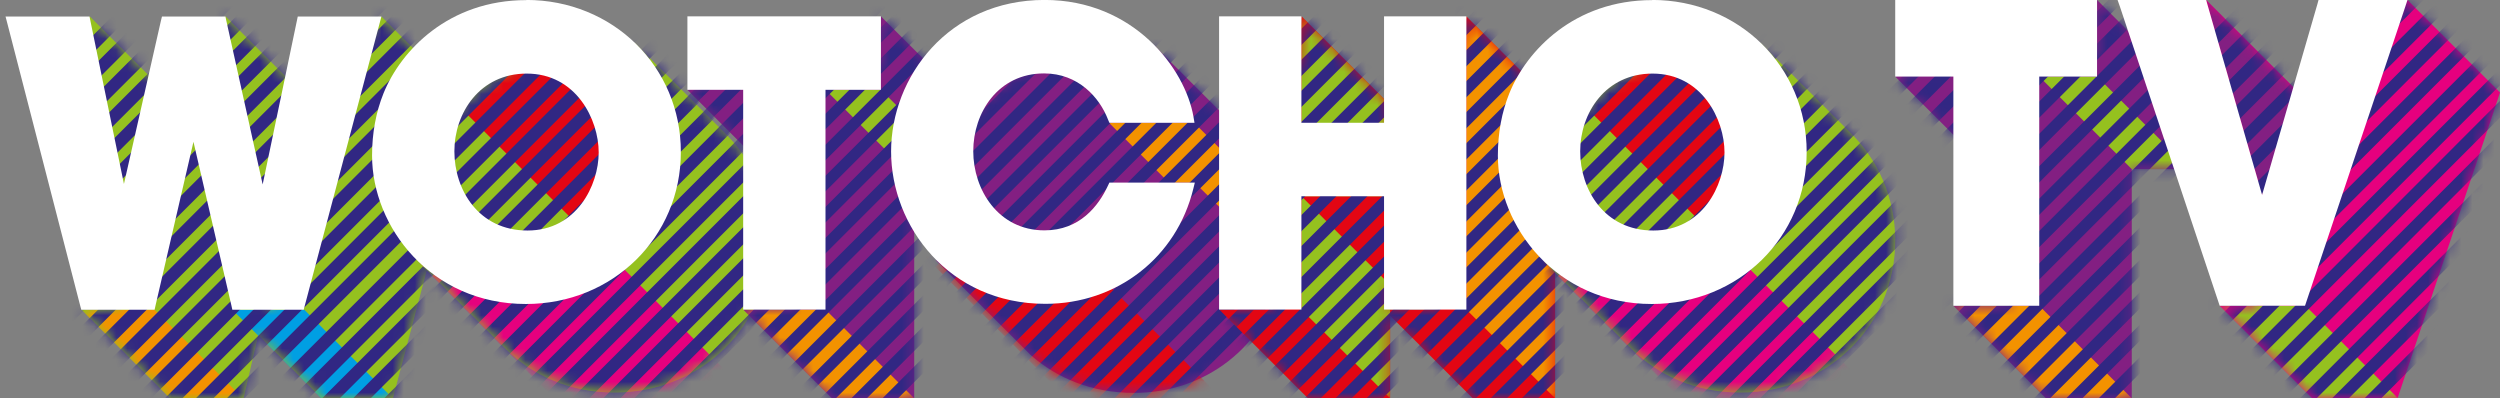 <svg width="226" height="36" viewBox="0 0 226 36" fill="none" xmlns="http://www.w3.org/2000/svg">
<rect x="0" y="0" width="226" height="36" fill="#808080" stroke="none"/>
<path d="M37.651 4.665L34.479 1.492L30.061 8.327L31.41 8.03L29.794 15.798L28.475 9.854L28.401 9.498L20.38 1.478L19.298 3.153L19.847 6.325H19.491L19.417 6.666L18.646 10.076H16.244L16.2 9.854L16.125 9.498L8.105 1.478L7.023 3.153L5.956 6.325H5.377L5.526 6.889L10.966 27.985H7.364L12.212 32.832L15.384 36.005H22.011L22.1 35.649L23.345 30.282L24.205 31.142L25.05 31.987L25.895 32.832L29.068 36.005H35.517L35.605 35.679L42.38 10.061L42.529 9.498L37.681 4.65L37.651 4.665ZM24.294 26.102L24.739 28.014H23.849L24.294 26.102Z" fill="#95C11F"/>
<mask id="mask0_128_1160" style="mask-type:luminance" maskUnits="userSpaceOnUse" x="5" y="1" width="38" height="36">
<path d="M37.651 4.665L34.479 1.492L30.061 8.327L31.41 8.03L29.794 15.798L28.475 9.854L28.401 9.498L20.38 1.478L19.298 3.153L19.847 6.325H19.491L19.417 6.666L18.646 10.076H16.244L16.2 9.854L16.125 9.498L8.105 1.478L7.023 3.153L5.956 6.325H5.377L5.526 6.889L10.966 27.985H7.364L12.212 32.832L15.384 36.005H22.011L22.1 35.649L23.345 30.282L24.205 31.142L25.05 31.987L25.895 32.832L29.068 36.005H35.517L35.605 35.679L42.38 10.061L42.529 9.498L37.681 4.65L37.651 4.665ZM24.294 26.102L24.739 28.014H23.849L24.294 26.102Z" fill="white"/>
</mask>
<g mask="url(#mask0_128_1160)">
<path d="M13.975 28L21.981 36.02H15.369L7.349 28H13.975Z" fill="#F39200"/>
<path d="M27.511 28L35.531 36.02H29.023L21.002 28H27.511Z" fill="#009FE3"/>
<path d="M23.775 -11.361L-4.808 17.207" stroke="#312783" stroke-width="1.127" stroke-linecap="round" stroke-linejoin="round"/>
<path d="M25.169 -9.967L-3.414 18.615" stroke="#312783" stroke-width="1.127" stroke-linecap="round" stroke-linejoin="round"/>
<path d="M26.577 -8.559L-2.006 20.024" stroke="#312783" stroke-width="1.127" stroke-linecap="round" stroke-linejoin="round"/>
<path d="M27.985 -7.151L-0.597 21.417" stroke="#312783" stroke-width="1.127" stroke-linecap="round" stroke-linejoin="round"/>
<path d="M29.379 -5.757L0.796 22.825" stroke="#312783" stroke-width="1.127" stroke-linecap="round" stroke-linejoin="round"/>
<path d="M30.787 -4.349L2.205 24.234" stroke="#312783" stroke-width="1.127" stroke-linecap="round" stroke-linejoin="round"/>
<path d="M32.195 -2.94L3.613 25.628" stroke="#312783" stroke-width="1.127" stroke-linecap="round" stroke-linejoin="round"/>
<path d="M33.589 -1.547L5.006 27.036" stroke="#312783" stroke-width="1.127" stroke-linecap="round" stroke-linejoin="round"/>
<path d="M34.998 -0.138L6.415 28.444" stroke="#312783" stroke-width="1.127" stroke-linecap="round" stroke-linejoin="round"/>
<path d="M36.406 1.255L7.823 29.838" stroke="#312783" stroke-width="1.127" stroke-linecap="round" stroke-linejoin="round"/>
<path d="M37.799 2.664L9.217 31.246" stroke="#312783" stroke-width="1.127" stroke-linecap="round" stroke-linejoin="round"/>
<path d="M39.208 4.072L10.625 32.654" stroke="#312783" stroke-width="1.127" stroke-linecap="round" stroke-linejoin="round"/>
<path d="M40.616 5.48L12.034 34.048" stroke="#312783" stroke-width="1.127" stroke-linecap="round" stroke-linejoin="round"/>
<path d="M42.01 6.874L13.427 35.456" stroke="#312783" stroke-width="1.127" stroke-linecap="round" stroke-linejoin="round"/>
<path d="M43.418 8.282L14.835 36.865" stroke="#312783" stroke-width="1.127" stroke-linecap="round" stroke-linejoin="round"/>
<path d="M44.826 9.676L16.244 38.258" stroke="#312783" stroke-width="1.127" stroke-linecap="round" stroke-linejoin="round"/>
<path d="M46.22 11.084L17.637 39.667" stroke="#312783" stroke-width="1.127" stroke-linecap="round" stroke-linejoin="round"/>
<path d="M47.717 12.596L19.135 41.164" stroke="#312783" stroke-width="1.127" stroke-linecap="round" stroke-linejoin="round"/>
<path d="M49.126 13.99L20.543 42.572" stroke="#312783" stroke-width="1.127" stroke-linecap="round" stroke-linejoin="round"/>
<path d="M50.534 15.398L21.952 43.966" stroke="#312783" stroke-width="1.127" stroke-linecap="round" stroke-linejoin="round"/>
<path d="M51.928 16.792L23.345 45.374" stroke="#312783" stroke-width="1.127" stroke-linecap="round" stroke-linejoin="round"/>
<path d="M53.336 18.2L24.753 46.783" stroke="#312783" stroke-width="1.127" stroke-linecap="round" stroke-linejoin="round"/>
</g>
<path d="M27.289 1.492H26.918L26.844 1.848L23.745 16.673L20.454 1.848L20.38 1.492H20.01H14.999H14.643L14.554 1.848L11.204 16.629L8.165 1.848L8.09 1.492H7.735H1.093H0.5L0.648 2.056L7.26 27.673L7.349 28H7.69H13.62H13.976L14.05 27.659L17.489 12.819L20.929 27.659L21.003 28H21.359H27.111H27.452L27.541 27.673L34.331 2.056L34.479 1.492H33.886H27.289Z" fill="white"/>
<path d="M65.404 11.9L62.424 8.92C62.38 8.875 62.335 8.831 62.291 8.786L60.512 7.007L57.339 3.85L58.258 6.088C56.494 5.302 54.523 4.858 52.417 4.858C45.405 4.858 41.076 9.394 39.505 13.264C38.823 14.954 38.467 16.851 38.467 18.897C38.467 20.691 38.897 22.529 39.683 24.249L37.859 23.685L42.589 28.415L45.761 31.587C48.148 33.915 51.469 35.486 55.545 35.486C63.403 35.486 69.555 29.452 69.555 21.743C69.555 17.829 67.969 14.361 65.389 11.885L65.404 11.9Z" fill="#95C11F"/>
<mask id="mask1_128_1160" style="mask-type:luminance" maskUnits="userSpaceOnUse" x="37" y="3" width="33" height="33">
<path d="M65.404 11.9L62.424 8.92C62.38 8.875 62.335 8.831 62.291 8.786L60.512 7.007L57.339 3.85L58.258 6.088C56.494 5.302 54.523 4.858 52.417 4.858C45.405 4.858 41.076 9.394 39.505 13.264C38.823 14.954 38.467 16.851 38.467 18.897C38.467 20.691 38.897 22.529 39.683 24.249L37.859 23.685L42.589 28.415L45.761 31.587C48.148 33.915 51.469 35.486 55.545 35.486C63.403 35.486 69.555 29.452 69.555 21.743C69.555 17.829 67.969 14.361 65.389 11.885L65.404 11.9Z" fill="white"/>
</mask>
<g mask="url(#mask1_128_1160)">
<path d="M55.456 23.374L68.221 36.138H50.238L37.474 23.374H55.456Z" fill="#E6007E"/>
<path d="M49.645 5.792L59.964 16.11L52.121 20.216L37.682 5.792H49.645Z" fill="#E30613"/>
<path d="M57.414 -2.584L31.455 23.374" stroke="#312783" stroke-width="1.097" stroke-linecap="round" stroke-linejoin="round"/>
<path d="M58.822 -1.176L32.863 24.768" stroke="#312783" stroke-width="1.097" stroke-linecap="round" stroke-linejoin="round"/>
<path d="M60.215 0.218L34.272 26.176" stroke="#312783" stroke-width="1.097" stroke-linecap="round" stroke-linejoin="round"/>
<path d="M61.624 1.626L35.665 27.584" stroke="#312783" stroke-width="1.097" stroke-linecap="round" stroke-linejoin="round"/>
<path d="M53.203 -6.795L27.259 19.164" stroke="#312783" stroke-width="1.097" stroke-linecap="round" stroke-linejoin="round"/>
<path d="M54.612 -5.386L28.653 20.557" stroke="#312783" stroke-width="1.097" stroke-linecap="round" stroke-linejoin="round"/>
<path d="M56.005 -3.993L30.061 21.966" stroke="#312783" stroke-width="1.097" stroke-linecap="round" stroke-linejoin="round"/>
<path d="M63.032 3.034L37.074 28.978" stroke="#312783" stroke-width="1.097" stroke-linecap="round" stroke-linejoin="round"/>
<path d="M64.426 4.428L38.482 30.386" stroke="#312783" stroke-width="1.097" stroke-linecap="round" stroke-linejoin="round"/>
<path d="M65.834 5.836L39.876 31.795" stroke="#312783" stroke-width="1.097" stroke-linecap="round" stroke-linejoin="round"/>
<path d="M67.242 7.244L41.284 33.188" stroke="#312783" stroke-width="1.097" stroke-linecap="round" stroke-linejoin="round"/>
<path d="M68.636 8.638L42.692 34.596" stroke="#312783" stroke-width="1.097" stroke-linecap="round" stroke-linejoin="round"/>
<path d="M70.044 10.046L44.086 36.005" stroke="#312783" stroke-width="1.097" stroke-linecap="round" stroke-linejoin="round"/>
<path d="M71.453 11.455L45.494 37.398" stroke="#312783" stroke-width="1.097" stroke-linecap="round" stroke-linejoin="round"/>
<path d="M72.847 12.848L46.903 38.807" stroke="#312783" stroke-width="1.097" stroke-linecap="round" stroke-linejoin="round"/>
<path d="M74.254 14.257L48.296 40.2" stroke="#312783" stroke-width="1.097" stroke-linecap="round" stroke-linejoin="round"/>
<path d="M75.648 15.665L49.705 41.609" stroke="#312783" stroke-width="1.097" stroke-linecap="round" stroke-linejoin="round"/>
<path d="M77.056 17.059L51.113 43.017" stroke="#312783" stroke-width="1.097" stroke-linecap="round" stroke-linejoin="round"/>
<path d="M78.465 18.467L52.506 44.411" stroke="#312783" stroke-width="1.097" stroke-linecap="round" stroke-linejoin="round"/>
<path d="M79.874 19.875L53.915 45.819" stroke="#312783" stroke-width="1.097" stroke-linecap="round" stroke-linejoin="round"/>
</g>
<path d="M47.584 0.01C40.572 0.01 36.243 4.546 34.672 8.431C33.99 10.121 33.634 12.018 33.634 14.064C33.634 20.513 38.956 27.481 47.54 27.481C55.397 27.481 61.549 21.447 61.549 13.738C61.549 6.029 55.412 -0.005 47.569 -0.005L47.584 0.01ZM47.614 6.652C52.091 6.652 54.122 10.817 54.122 13.782C54.122 16.747 52.12 20.839 47.688 20.839C43.255 20.839 41.076 17.148 41.076 13.679C41.076 10.21 43.374 6.652 47.614 6.652Z" fill="white"/>
<path d="M82.808 4.65L79.635 1.478V6.325H67.435H66.99V6.77L62.142 8.119L66.99 12.967L70.148 16.139H70.607H72.03V27.985H67.183L72.03 32.832L75.203 36.005H75.648H82.2H82.645V35.56V16.139H87.211H87.656V15.695V9.943V9.498L82.808 4.65Z" fill="#831F82"/>
<mask id="mask2_128_1160" style="mask-type:luminance" maskUnits="userSpaceOnUse" x="62" y="1" width="26" height="36">
<path d="M82.808 4.65L79.635 1.478V6.325H67.435H66.99V6.77L62.142 8.119L66.99 12.967L70.148 16.139H70.607H72.03V27.985H67.183L72.03 32.832L75.203 36.005H75.648H82.2H82.645V35.56V16.139H87.211H87.656V15.695V9.943V9.498L82.808 4.65Z" fill="white"/>
</mask>
<g mask="url(#mask2_128_1160)">
<path d="M74.625 27.985L82.645 36.005H75.203L67.183 27.985H74.625Z" fill="#F39200"/>
<path d="M79.636 8.119L87.657 16.139H82.646L74.626 8.119H79.636Z" fill="#95C11F"/>
<path d="M75.381 -3.815L54.493 17.073" stroke="#312783" stroke-width="0.993" stroke-linecap="round" stroke-linejoin="round"/>
<path d="M76.789 -2.406L55.901 18.482" stroke="#312783" stroke-width="0.993" stroke-linecap="round" stroke-linejoin="round"/>
<path d="M78.183 -0.998L57.31 19.875" stroke="#312783" stroke-width="0.993" stroke-linecap="round" stroke-linejoin="round"/>
<path d="M79.591 0.395L58.703 21.284" stroke="#312783" stroke-width="0.993" stroke-linecap="round" stroke-linejoin="round"/>
<path d="M81 1.804L60.111 22.677" stroke="#312783" stroke-width="0.993" stroke-linecap="round" stroke-linejoin="round"/>
<path d="M82.394 3.212L61.52 24.085" stroke="#312783" stroke-width="0.993" stroke-linecap="round" stroke-linejoin="round"/>
<path d="M83.801 4.606L62.913 25.494" stroke="#312783" stroke-width="0.993" stroke-linecap="round" stroke-linejoin="round"/>
<path d="M85.21 6.014L64.322 26.887" stroke="#312783" stroke-width="0.993" stroke-linecap="round" stroke-linejoin="round"/>
<path d="M86.604 7.422L65.731 28.296" stroke="#312783" stroke-width="0.993" stroke-linecap="round" stroke-linejoin="round"/>
<path d="M88.012 8.816L67.124 29.704" stroke="#312783" stroke-width="0.993" stroke-linecap="round" stroke-linejoin="round"/>
<path d="M89.421 10.224L68.532 31.098" stroke="#312783" stroke-width="0.993" stroke-linecap="round" stroke-linejoin="round"/>
<path d="M90.814 11.633L69.94 32.506" stroke="#312783" stroke-width="0.993" stroke-linecap="round" stroke-linejoin="round"/>
<path d="M92.222 13.026L71.334 33.914" stroke="#312783" stroke-width="0.993" stroke-linecap="round" stroke-linejoin="round"/>
<path d="M93.631 14.435L72.743 35.323" stroke="#312783" stroke-width="0.993" stroke-linecap="round" stroke-linejoin="round"/>
<path d="M95.024 15.843L74.15 36.717" stroke="#312783" stroke-width="0.993" stroke-linecap="round" stroke-linejoin="round"/>
<path d="M96.433 17.237L75.544 38.125" stroke="#312783" stroke-width="0.993" stroke-linecap="round" stroke-linejoin="round"/>
<path d="M97.841 18.645L76.953 39.533" stroke="#312783" stroke-width="0.993" stroke-linecap="round" stroke-linejoin="round"/>
</g>
<path d="M62.587 1.478H62.142V1.922V7.674V8.119H62.587H67.183V27.54V27.985H67.627H74.18H74.625V27.54V8.119H79.191H79.635V7.674V1.922V1.478H79.191H62.587Z" fill="white"/>
<path d="M112.844 21.358L110.62 19.134H115.987L115.898 18.6C115.527 16.48 114.252 13.96 112.117 11.9H112.132L108.96 8.727L104.349 4.116L104.438 5.821C102.911 5.228 101.191 4.858 99.264 4.858C90.577 4.858 85.388 11.825 85.388 18.556C85.388 20.35 85.773 22.158 86.47 23.863L84.587 23.508L87.76 26.68L90.013 28.933L93.186 32.106C95.528 34.167 98.671 35.516 102.511 35.516C108.974 35.516 114.356 31.335 115.883 25.094L116.016 24.545L112.844 21.373V21.358Z" fill="#831F82"/>
<mask id="mask3_128_1160" style="mask-type:luminance" maskUnits="userSpaceOnUse" x="84" y="4" width="33" height="32">
<path d="M112.844 21.358L110.62 19.134H115.987L115.898 18.6C115.527 16.48 114.252 13.96 112.117 11.9H112.132L108.96 8.727L104.349 4.116L104.438 5.821C102.911 5.228 101.191 4.858 99.264 4.858C90.577 4.858 85.388 11.825 85.388 18.556C85.388 20.35 85.773 22.158 86.47 23.863L84.587 23.508L87.76 26.68L90.013 28.933L93.186 32.106C95.528 34.167 98.671 35.516 102.511 35.516C108.974 35.516 114.356 31.335 115.883 25.094L116.016 24.545L112.844 21.373V21.358Z" fill="white"/>
</mask>
<g mask="url(#mask3_128_1160)">
<path d="M111.643 37.206L97.633 23.211H83.638L97.648 37.206H111.643Z" fill="#E30613"/>
<path d="M110.649 19.119H115.971L107.951 11.099H100.257L105.668 16.51H107.995L110.649 19.119Z" fill="#F39200"/>
<path d="M99.768 -3.044L76.656 20.053" stroke="#312783" stroke-width="1.038" stroke-linecap="round" stroke-linejoin="round"/>
<path d="M101.176 -1.65L78.064 21.462" stroke="#312783" stroke-width="1.038" stroke-linecap="round" stroke-linejoin="round"/>
<path d="M102.584 -0.242L79.472 22.87" stroke="#312783" stroke-width="1.038" stroke-linecap="round" stroke-linejoin="round"/>
<path d="M103.978 1.166L80.866 24.264" stroke="#312783" stroke-width="1.038" stroke-linecap="round" stroke-linejoin="round"/>
<path d="M105.387 2.56L82.274 25.672" stroke="#312783" stroke-width="1.038" stroke-linecap="round" stroke-linejoin="round"/>
<path d="M106.795 3.968L83.683 27.08" stroke="#312783" stroke-width="1.038" stroke-linecap="round" stroke-linejoin="round"/>
<path d="M108.188 5.377L85.091 28.474" stroke="#312783" stroke-width="1.038" stroke-linecap="round" stroke-linejoin="round"/>
<path d="M109.596 6.77L86.484 29.882" stroke="#312783" stroke-width="1.038" stroke-linecap="round" stroke-linejoin="round"/>
<path d="M111.005 8.178L87.893 31.291" stroke="#312783" stroke-width="1.038" stroke-linecap="round" stroke-linejoin="round"/>
<path d="M112.399 9.587L89.287 32.684" stroke="#312783" stroke-width="1.038" stroke-linecap="round" stroke-linejoin="round"/>
<path d="M113.807 10.98L90.695 34.093" stroke="#312783" stroke-width="1.038" stroke-linecap="round" stroke-linejoin="round"/>
<path d="M115.215 12.389L92.103 35.501" stroke="#312783" stroke-width="1.038" stroke-linecap="round" stroke-linejoin="round"/>
<path d="M116.609 13.797L93.497 36.894" stroke="#312783" stroke-width="1.038" stroke-linecap="round" stroke-linejoin="round"/>
<path d="M118.017 15.191L94.905 38.303" stroke="#312783" stroke-width="1.038" stroke-linecap="round" stroke-linejoin="round"/>
<path d="M119.426 16.599L96.314 39.711" stroke="#312783" stroke-width="1.038" stroke-linecap="round" stroke-linejoin="round"/>
<path d="M120.819 18.007L97.707 41.105" stroke="#312783" stroke-width="1.038" stroke-linecap="round" stroke-linejoin="round"/>
<path d="M122.227 19.401L99.115 42.513" stroke="#312783" stroke-width="1.038" stroke-linecap="round" stroke-linejoin="round"/>
</g>
<path d="M100.568 16.51H100.287L100.168 16.762C99.308 18.615 97.618 20.824 94.416 20.824C90.235 20.824 87.982 17.133 87.982 13.664C87.982 10.195 90.221 6.637 94.386 6.637C97.47 6.637 99.397 8.801 100.168 10.817L100.287 11.099H107.981L107.892 10.565C107.136 6.177 102.466 -0.005 94.431 -0.005C85.743 -0.005 80.555 6.963 80.555 13.693C80.555 20.424 85.773 27.466 94.505 27.466C100.969 27.466 106.35 23.285 107.877 17.059L108.011 16.51H100.583H100.568Z" fill="white"/>
<path d="M125.667 36.005V28.533L129.966 32.832L133.139 36.005H140.581V9.498L135.733 4.65L132.56 1.478L131.878 6.325H129.981V15.947H125.682V9.498L120.834 4.65L117.661 1.478L117.35 6.325H115.067V27.985H110.219L115.067 32.832L118.24 36.005H125.682H125.667ZM129.966 25.761V27.985H125.667V25.761H129.966Z" fill="#E30613"/>
<mask id="mask4_128_1160" style="mask-type:luminance" maskUnits="userSpaceOnUse" x="110" y="1" width="31" height="36">
<path d="M125.667 36.005V28.533L129.966 32.832L133.139 36.005H140.581V9.498L135.733 4.65L132.56 1.478L131.878 6.325H129.981V15.947H125.682V9.498L120.834 4.65L117.661 1.478L117.35 6.325H115.067V27.985H110.219L115.067 32.832L118.24 36.005H125.682H125.667ZM129.966 25.761V27.985H125.667V25.761H129.966Z" fill="white"/>
</mask>
<g mask="url(#mask4_128_1160)">
<path d="M140.58 36.005L132.56 27.985V1.478L140.58 9.483V36.005Z" fill="#F39200"/>
<path d="M125.667 36.005L117.646 27.985V1.478L125.667 9.483V36.005Z" fill="#95C11F"/>
<path d="M117.646 17.741L125.118 25.212V17.741H117.646Z" fill="#E30613"/>
<path d="M131.004 -1.606L105.045 24.352" stroke="#312783" stroke-width="1.038" stroke-linecap="round" stroke-linejoin="round"/>
<path d="M132.397 -0.198L106.454 25.746" stroke="#312783" stroke-width="1.038" stroke-linecap="round" stroke-linejoin="round"/>
<path d="M133.806 1.196L107.847 27.154" stroke="#312783" stroke-width="1.038" stroke-linecap="round" stroke-linejoin="round"/>
<path d="M135.214 2.604L109.255 28.563" stroke="#312783" stroke-width="1.038" stroke-linecap="round" stroke-linejoin="round"/>
<path d="M126.793 -5.816L100.835 20.142" stroke="#312783" stroke-width="1.038" stroke-linecap="round" stroke-linejoin="round"/>
<path d="M128.187 -4.408L102.243 21.536" stroke="#312783" stroke-width="1.038" stroke-linecap="round" stroke-linejoin="round"/>
<path d="M129.595 -3.014L103.637 22.944" stroke="#312783" stroke-width="1.038" stroke-linecap="round" stroke-linejoin="round"/>
<path d="M136.608 4.013L110.664 29.956" stroke="#312783" stroke-width="1.038" stroke-linecap="round" stroke-linejoin="round"/>
<path d="M138.016 5.406L112.058 31.365" stroke="#312783" stroke-width="1.038" stroke-linecap="round" stroke-linejoin="round"/>
<path d="M139.424 6.814L113.466 32.773" stroke="#312783" stroke-width="1.038" stroke-linecap="round" stroke-linejoin="round"/>
<path d="M140.818 8.223L114.874 34.167" stroke="#312783" stroke-width="1.038" stroke-linecap="round" stroke-linejoin="round"/>
<path d="M142.226 9.616L116.268 35.575" stroke="#312783" stroke-width="1.038" stroke-linecap="round" stroke-linejoin="round"/>
<path d="M143.635 11.025L117.676 36.983" stroke="#312783" stroke-width="1.038" stroke-linecap="round" stroke-linejoin="round"/>
<path d="M145.028 12.433L119.084 38.377" stroke="#312783" stroke-width="1.038" stroke-linecap="round" stroke-linejoin="round"/>
<path d="M146.437 13.827L120.478 39.785" stroke="#312783" stroke-width="1.038" stroke-linecap="round" stroke-linejoin="round"/>
<path d="M147.845 15.235L121.886 41.179" stroke="#312783" stroke-width="1.038" stroke-linecap="round" stroke-linejoin="round"/>
<path d="M149.239 16.644L123.295 42.587" stroke="#312783" stroke-width="1.038" stroke-linecap="round" stroke-linejoin="round"/>
<path d="M150.647 18.037L124.688 43.996" stroke="#312783" stroke-width="1.038" stroke-linecap="round" stroke-linejoin="round"/>
<path d="M152.055 19.445L126.097 45.389" stroke="#312783" stroke-width="1.038" stroke-linecap="round" stroke-linejoin="round"/>
<path d="M153.449 20.854L127.505 46.797" stroke="#312783" stroke-width="1.038" stroke-linecap="round" stroke-linejoin="round"/>
</g>
<path d="M125.118 27.525V27.985H125.578H132.116H132.561V27.525V1.922V1.478H132.116H125.578H125.118V1.922V11.099H117.647V1.922V1.478H117.202H110.664H110.205V1.922V27.525V27.985H110.664H117.202H117.647V27.525V17.741H125.118V27.525Z" fill="white"/>
<path d="M167.177 11.9L164.197 8.92C164.153 8.875 164.108 8.831 164.064 8.786L162.285 7.007L159.112 3.85L160.031 6.088C158.267 5.302 156.296 4.858 154.19 4.858C147.178 4.858 142.849 9.394 141.278 13.264C140.596 14.954 140.24 16.851 140.24 18.897C140.24 20.691 140.67 22.529 141.456 24.249L139.632 23.685L144.361 28.415L147.534 31.587C149.921 33.915 153.242 35.486 157.318 35.486C165.176 35.486 171.328 29.452 171.328 21.743C171.328 17.829 169.742 14.361 167.162 11.885L167.177 11.9Z" fill="#95C11F"/>
<mask id="mask5_128_1160" style="mask-type:luminance" maskUnits="userSpaceOnUse" x="139" y="3" width="33" height="33">
<path d="M167.177 11.9L164.197 8.92C164.153 8.875 164.108 8.831 164.064 8.786L162.285 7.007L159.112 3.85L160.031 6.088C158.267 5.302 156.296 4.858 154.19 4.858C147.178 4.858 142.849 9.394 141.278 13.264C140.596 14.954 140.24 16.851 140.24 18.897C140.24 20.691 140.67 22.529 141.456 24.249L139.632 23.685L144.361 28.415L147.534 31.587C149.921 33.915 153.242 35.486 157.318 35.486C165.176 35.486 171.328 29.452 171.328 21.743C171.328 17.829 169.742 14.361 167.162 11.885L167.177 11.9Z" fill="white"/>
</mask>
<g mask="url(#mask5_128_1160)">
<path d="M157.23 23.374L169.994 36.138H152.011L139.247 23.374H157.23Z" fill="#E6007E"/>
<path d="M151.418 5.792L161.736 16.11L153.894 20.216L139.455 5.792H151.418Z" fill="#E30613"/>
<path d="M159.187 -2.584L133.228 23.374" stroke="#312783" stroke-width="1.097" stroke-linecap="round" stroke-linejoin="round"/>
<path d="M160.595 -1.176L134.636 24.768" stroke="#312783" stroke-width="1.097" stroke-linecap="round" stroke-linejoin="round"/>
<path d="M161.989 0.218L136.045 26.176" stroke="#312783" stroke-width="1.097" stroke-linecap="round" stroke-linejoin="round"/>
<path d="M163.396 1.626L137.438 27.584" stroke="#312783" stroke-width="1.097" stroke-linecap="round" stroke-linejoin="round"/>
<path d="M154.976 -6.795L129.033 19.164" stroke="#312783" stroke-width="1.097" stroke-linecap="round" stroke-linejoin="round"/>
<path d="M156.384 -5.386L130.426 20.557" stroke="#312783" stroke-width="1.097" stroke-linecap="round" stroke-linejoin="round"/>
<path d="M157.778 -3.993L131.834 21.966" stroke="#312783" stroke-width="1.097" stroke-linecap="round" stroke-linejoin="round"/>
<path d="M164.805 3.034L138.847 28.978" stroke="#312783" stroke-width="1.097" stroke-linecap="round" stroke-linejoin="round"/>
<path d="M166.199 4.428L140.255 30.386" stroke="#312783" stroke-width="1.097" stroke-linecap="round" stroke-linejoin="round"/>
<path d="M167.607 5.836L141.648 31.795" stroke="#312783" stroke-width="1.097" stroke-linecap="round" stroke-linejoin="round"/>
<path d="M169.016 7.244L143.057 33.188" stroke="#312783" stroke-width="1.097" stroke-linecap="round" stroke-linejoin="round"/>
<path d="M170.409 8.638L144.465 34.596" stroke="#312783" stroke-width="1.097" stroke-linecap="round" stroke-linejoin="round"/>
<path d="M171.817 10.046L145.859 36.005" stroke="#312783" stroke-width="1.097" stroke-linecap="round" stroke-linejoin="round"/>
<path d="M173.226 11.455L147.268 37.398" stroke="#312783" stroke-width="1.097" stroke-linecap="round" stroke-linejoin="round"/>
<path d="M174.619 12.848L148.676 38.807" stroke="#312783" stroke-width="1.097" stroke-linecap="round" stroke-linejoin="round"/>
<path d="M176.028 14.257L150.069 40.2" stroke="#312783" stroke-width="1.097" stroke-linecap="round" stroke-linejoin="round"/>
<path d="M177.421 15.665L151.478 41.609" stroke="#312783" stroke-width="1.097" stroke-linecap="round" stroke-linejoin="round"/>
<path d="M178.83 17.059L152.886 43.017" stroke="#312783" stroke-width="1.097" stroke-linecap="round" stroke-linejoin="round"/>
<path d="M180.238 18.467L154.28 44.411" stroke="#312783" stroke-width="1.097" stroke-linecap="round" stroke-linejoin="round"/>
<path d="M181.646 19.875L155.688 45.819" stroke="#312783" stroke-width="1.097" stroke-linecap="round" stroke-linejoin="round"/>
</g>
<path d="M149.358 0.01C142.345 0.01 138.016 4.546 136.445 8.431C135.763 10.121 135.407 12.018 135.407 14.064C135.407 20.513 140.729 27.481 149.313 27.481C157.17 27.481 163.323 21.447 163.323 13.738C163.323 6.029 157.185 -0.005 149.343 -0.005L149.358 0.01ZM149.387 6.652C153.864 6.652 155.895 10.817 155.895 13.782C155.895 16.747 153.894 20.839 149.461 20.839C145.029 20.839 142.849 17.148 142.849 13.679C142.849 10.21 145.147 6.652 149.387 6.652Z" fill="white"/>
<path d="M192.881 3.304L189.573 -0.005V5.051H176.848H176.384V5.515L171.328 6.922L176.384 11.978L179.677 15.287H180.157H181.641V27.64H176.585L181.641 32.696L184.95 36.005H185.414H192.248H192.711V35.541V15.287H197.474H197.937V14.823V8.824V8.36L192.881 3.304Z" fill="#831F82"/>
<mask id="mask6_128_1160" style="mask-type:luminance" maskUnits="userSpaceOnUse" x="171" y="-1" width="27" height="38">
<path d="M192.881 3.304L189.573 -0.005V5.051H176.848H176.384V5.515L171.328 6.922L176.384 11.978L179.677 15.287H180.157H181.641V27.64H176.585L181.641 32.696L184.95 36.005H185.414H192.248H192.711V35.541V15.287H197.474H197.937V14.823V8.824V8.36L192.881 3.304Z" fill="white"/>
</mask>
<g mask="url(#mask6_128_1160)">
<path d="M184.347 27.64L192.712 36.005H184.95L176.585 27.64H184.347Z" fill="#F39200"/>
<path d="M189.573 6.922L197.938 15.287H192.712L184.347 6.922H189.573Z" fill="#95C11F"/>
<path d="M185.135 -5.525L163.35 16.261" stroke="#312783" stroke-width="1.036" stroke-linecap="round" stroke-linejoin="round"/>
<path d="M186.604 -4.056L164.819 17.729" stroke="#312783" stroke-width="1.036" stroke-linecap="round" stroke-linejoin="round"/>
<path d="M188.057 -2.587L166.288 19.183" stroke="#312783" stroke-width="1.036" stroke-linecap="round" stroke-linejoin="round"/>
<path d="M189.526 -1.134L167.741 20.652" stroke="#312783" stroke-width="1.036" stroke-linecap="round" stroke-linejoin="round"/>
<path d="M190.995 0.335L169.21 22.105" stroke="#312783" stroke-width="1.036" stroke-linecap="round" stroke-linejoin="round"/>
<path d="M192.449 1.804L170.679 23.574" stroke="#312783" stroke-width="1.036" stroke-linecap="round" stroke-linejoin="round"/>
<path d="M193.918 3.258L172.132 25.043" stroke="#312783" stroke-width="1.036" stroke-linecap="round" stroke-linejoin="round"/>
<path d="M195.386 4.726L173.601 26.496" stroke="#312783" stroke-width="1.036" stroke-linecap="round" stroke-linejoin="round"/>
<path d="M196.84 6.195L175.07 27.965" stroke="#312783" stroke-width="1.036" stroke-linecap="round" stroke-linejoin="round"/>
<path d="M198.309 7.648L176.523 29.434" stroke="#312783" stroke-width="1.036" stroke-linecap="round" stroke-linejoin="round"/>
<path d="M199.777 9.117L177.992 30.887" stroke="#312783" stroke-width="1.036" stroke-linecap="round" stroke-linejoin="round"/>
<path d="M201.231 10.586L179.461 32.356" stroke="#312783" stroke-width="1.036" stroke-linecap="round" stroke-linejoin="round"/>
<path d="M202.7 12.04L180.915 33.825" stroke="#312783" stroke-width="1.036" stroke-linecap="round" stroke-linejoin="round"/>
<path d="M204.169 13.508L182.383 35.294" stroke="#312783" stroke-width="1.036" stroke-linecap="round" stroke-linejoin="round"/>
<path d="M205.622 14.977L183.852 36.747" stroke="#312783" stroke-width="1.036" stroke-linecap="round" stroke-linejoin="round"/>
<path d="M207.09 16.431L185.305 38.216" stroke="#312783" stroke-width="1.036" stroke-linecap="round" stroke-linejoin="round"/>
<path d="M208.56 17.9L186.774 39.685" stroke="#312783" stroke-width="1.036" stroke-linecap="round" stroke-linejoin="round"/>
</g>
<path d="M171.792 -0.005H171.328V0.459V6.458V6.922H171.792H176.585V27.176V27.64H177.049H183.883H184.347V27.176V6.922H189.109H189.573V6.458V0.459V-0.005H189.109H171.792Z" fill="white"/>
<path d="M220.944 3.304L217.635 -0.005L213.028 7.123L214.125 6.891L210.739 18.595L207.894 8.7L207.802 8.36L199.437 -0.005L198.308 1.742L197.149 5.051H196.484L196.7 5.669L198.231 10.277L198.138 10.432L198.277 10.401L204.029 27.64H200.658L205.714 32.696L209.023 36.005H209.363H216.398H216.738L216.847 35.68L225.799 8.978L226 8.36L220.944 3.304Z" fill="#E6007E"/>
<mask id="mask7_128_1160" style="mask-type:luminance" maskUnits="userSpaceOnUse" x="196" y="-1" width="30" height="38">
<path d="M220.944 3.304L217.635 -0.005L213.028 7.123L214.125 6.891L210.739 18.595L207.894 8.7L207.802 8.36L199.437 -0.005L198.308 1.742L197.149 5.051H196.484L196.7 5.669L198.231 10.277L198.138 10.432L198.277 10.401L204.029 27.64H200.658L205.714 32.696L209.023 36.005H209.363H216.398H216.738L216.847 35.68L225.799 8.978L226 8.36L220.944 3.304Z" fill="white"/>
</mask>
<g mask="url(#mask7_128_1160)">
<path d="M208.42 27.64L216.785 36.005H209.023L200.659 27.64H208.42Z" fill="#95C11F"/>
<path d="M199.438 -0.005L208.9 9.458L204.493 17.621L199.438 -0.005Z" fill="#831F82"/>
<path d="M211.389 -7.705L187.285 16.384" stroke="#312783" stroke-width="1.067" stroke-linecap="round" stroke-linejoin="round"/>
<path d="M212.858 -6.251L188.753 17.853" stroke="#312783" stroke-width="1.067" stroke-linecap="round" stroke-linejoin="round"/>
<path d="M214.311 -4.782L190.222 19.322" stroke="#312783" stroke-width="1.067" stroke-linecap="round" stroke-linejoin="round"/>
<path d="M215.78 -3.314L191.676 20.775" stroke="#312783" stroke-width="1.067" stroke-linecap="round" stroke-linejoin="round"/>
<path d="M217.249 -1.86L193.145 22.244" stroke="#312783" stroke-width="1.067" stroke-linecap="round" stroke-linejoin="round"/>
<path d="M218.702 -0.392L194.613 23.713" stroke="#312783" stroke-width="1.067" stroke-linecap="round" stroke-linejoin="round"/>
<path d="M220.171 1.077L196.067 25.166" stroke="#312783" stroke-width="1.067" stroke-linecap="round" stroke-linejoin="round"/>
<path d="M221.64 2.531L197.536 26.635" stroke="#312783" stroke-width="1.067" stroke-linecap="round" stroke-linejoin="round"/>
<path d="M223.094 4L198.989 28.104" stroke="#312783" stroke-width="1.067" stroke-linecap="round" stroke-linejoin="round"/>
<path d="M224.562 5.469L200.458 29.558" stroke="#312783" stroke-width="1.067" stroke-linecap="round" stroke-linejoin="round"/>
<path d="M226.031 6.922L201.927 31.026" stroke="#312783" stroke-width="1.067" stroke-linecap="round" stroke-linejoin="round"/>
<path d="M227.485 8.391L203.396 32.495" stroke="#312783" stroke-width="1.067" stroke-linecap="round" stroke-linejoin="round"/>
<path d="M228.954 9.86L204.849 33.949" stroke="#312783" stroke-width="1.067" stroke-linecap="round" stroke-linejoin="round"/>
<path d="M230.422 11.313L206.318 35.417" stroke="#312783" stroke-width="1.067" stroke-linecap="round" stroke-linejoin="round"/>
<path d="M231.876 12.782L207.787 36.886" stroke="#312783" stroke-width="1.067" stroke-linecap="round" stroke-linejoin="round"/>
<path d="M233.344 14.251L209.24 38.34" stroke="#312783" stroke-width="1.067" stroke-linecap="round" stroke-linejoin="round"/>
<path d="M234.813 15.704L210.708 39.808" stroke="#312783" stroke-width="1.067" stroke-linecap="round" stroke-linejoin="round"/>
</g>
<path d="M209.951 -0.005H209.595L209.503 0.335L204.493 17.621L199.53 0.335L199.437 -0.005H199.082H192.093H191.428L191.645 0.614L200.551 27.316L200.659 27.64H200.999H208.034H208.374L208.482 27.316L217.434 0.614L217.635 -0.005H216.986H209.951Z" fill="white"/>
</svg>
